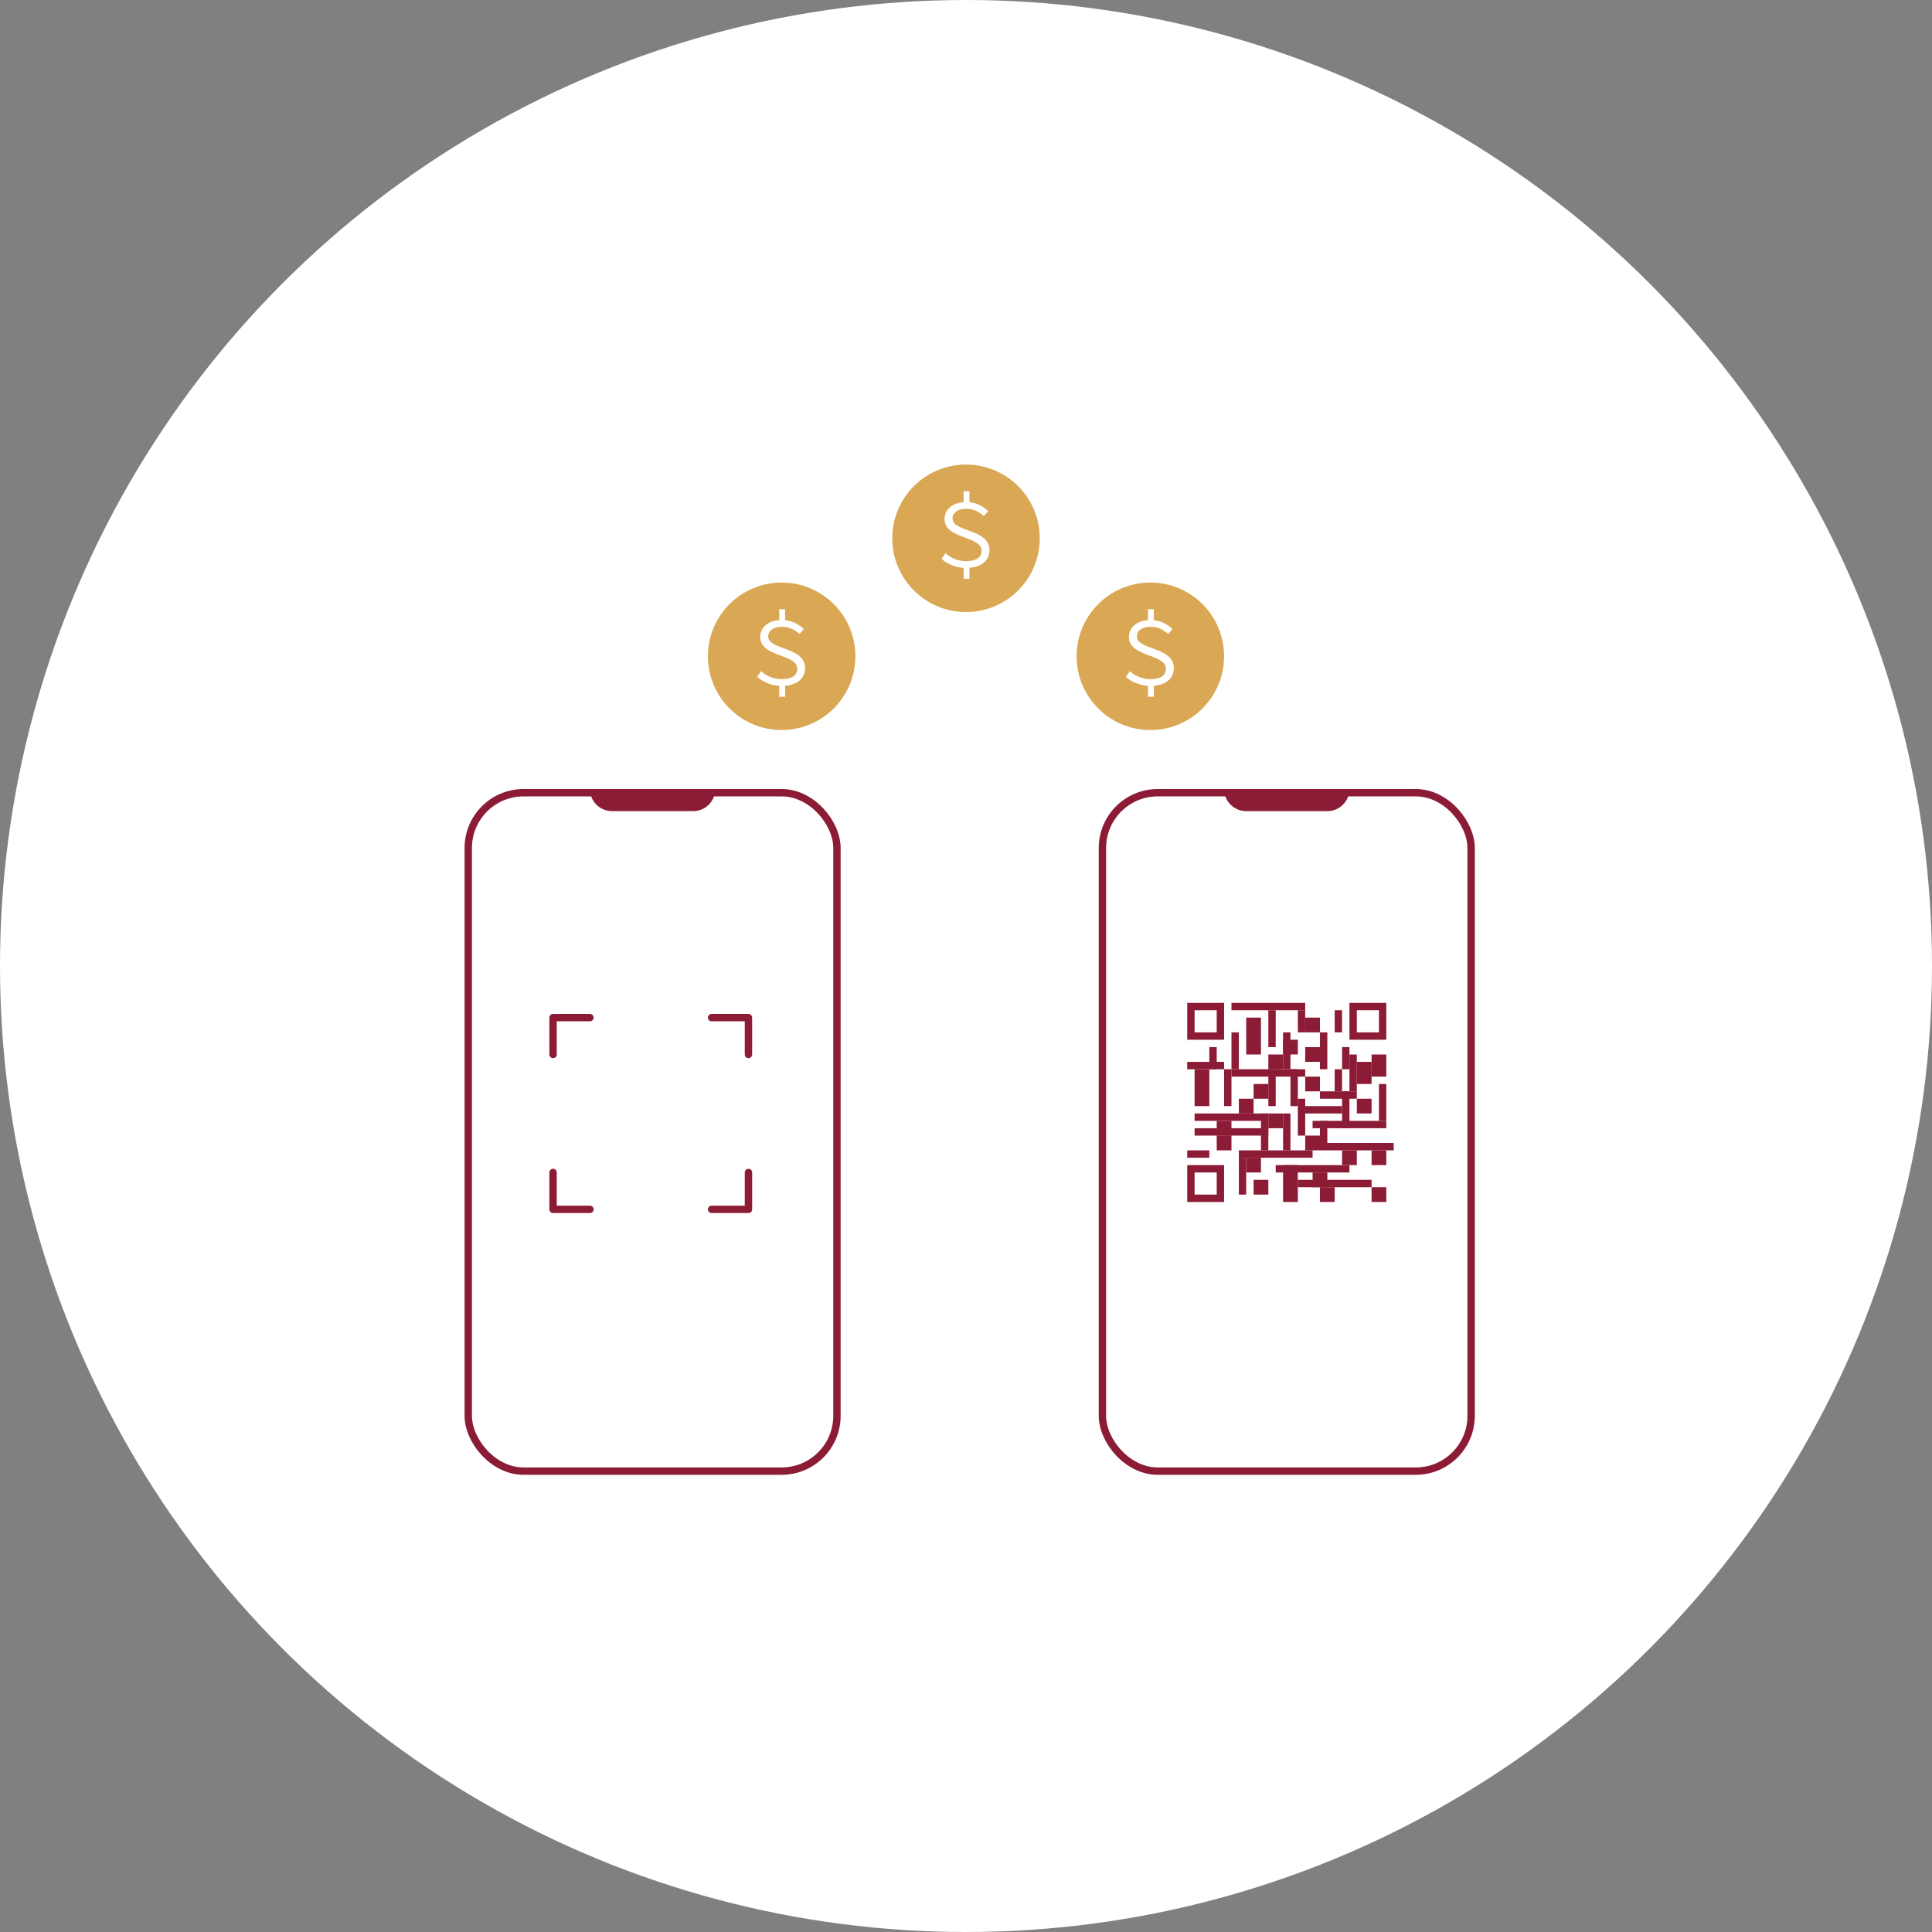 <svg width="262" height="262" viewBox="0 0 262 262" fill="none" xmlns="http://www.w3.org/2000/svg">
<rect x="0" y="0" width="262" height="262" fill="#808080" stroke="none"/>
<circle cx="131" cy="131" r="131" fill="white"/>
<rect x="63.5" y="107.5" width="50" height="92" rx="7.5" stroke="#8C1C36"/>
<rect x="149.5" y="107.5" width="50" height="92" rx="7.5" stroke="#8C1C36"/>
<path d="M80 107H97C97 108.657 95.657 110 94 110H83C81.343 110 80 108.657 80 107Z" fill="#8C1C36"/>
<path d="M166 107H183C183 108.657 181.657 110 180 110H169C167.343 110 166 108.657 166 107Z" fill="#8C1C36"/>
<circle cx="106" cy="89" r="10" fill="#DAA854"/>
<circle cx="131" cy="73" r="10" fill="#DAA854"/>
<circle cx="156" cy="89" r="10" fill="#DAA854"/>
<path d="M96.5 138H101.5V143" stroke="#8C1C36" stroke-linecap="round" stroke-linejoin="round"/>
<path d="M80 164L75 164L75 159" stroke="#8C1C36" stroke-linecap="round" stroke-linejoin="round"/>
<path d="M75 143L75 138L80 138" stroke="#8C1C36" stroke-linecap="round" stroke-linejoin="round"/>
<path d="M101.5 159L101.5 164L96.5 164" stroke="#8C1C36" stroke-linecap="round" stroke-linejoin="round"/>
<rect x="161.5" y="136.5" width="4" height="4" stroke="#8C1C36"/>
<rect x="161.5" y="158.5" width="4" height="4" stroke="#8C1C36"/>
<rect x="183.5" y="136.5" width="4" height="4" stroke="#8C1C36"/>
<rect x="167" y="136" width="10" height="1" fill="#8C1C36"/>
<rect x="178" y="152" width="10" height="1" fill="#8C1C36"/>
<rect x="179" y="155" width="10" height="1" fill="#8C1C36"/>
<rect x="162" y="151" width="10" height="1" fill="#8C1C36"/>
<rect x="162" y="153" width="10" height="1" fill="#8C1C36"/>
<rect x="167" y="145" width="10" height="1" fill="#8C1C36"/>
<rect x="168" y="156" width="10" height="1" fill="#8C1C36"/>
<rect x="173" y="158" width="10" height="1" fill="#8C1C36"/>
<rect x="176" y="160" width="10" height="1" fill="#8C1C36"/>
<rect x="161" y="156" width="3" height="1" fill="#8C1C36"/>
<rect x="161" y="144" width="5" height="1" fill="#8C1C36"/>
<rect x="171" y="138" width="5" height="2" transform="rotate(90 171 138)" fill="#8C1C36"/>
<rect x="188" y="143" width="3" height="2" transform="rotate(90 188 143)" fill="#8C1C36"/>
<rect x="186" y="144" width="3" height="2" transform="rotate(90 186 144)" fill="#8C1C36"/>
<rect x="176" y="141" width="2" height="2" transform="rotate(90 176 141)" fill="#8C1C36"/>
<rect x="184" y="156" width="2" height="2" transform="rotate(90 184 156)" fill="#8C1C36"/>
<rect x="188" y="156" width="2" height="2" transform="rotate(90 188 156)" fill="#8C1C36"/>
<rect x="180" y="159" width="2" height="2" transform="rotate(90 180 159)" fill="#8C1C36"/>
<rect x="172" y="160" width="2" height="2" transform="rotate(90 172 160)" fill="#8C1C36"/>
<rect x="171" y="157" width="2" height="2" transform="rotate(90 171 157)" fill="#8C1C36"/>
<rect x="181" y="161" width="2" height="2" transform="rotate(90 181 161)" fill="#8C1C36"/>
<rect x="172" y="147" width="2" height="2" transform="rotate(90 172 147)" fill="#8C1C36"/>
<rect x="170" y="149" width="2" height="2" transform="rotate(90 170 149)" fill="#8C1C36"/>
<rect x="174" y="143" width="2" height="2" transform="rotate(90 174 143)" fill="#8C1C36"/>
<rect x="167" y="154" width="2" height="2" transform="rotate(90 167 154)" fill="#8C1C36"/>
<rect x="174" y="151" width="2" height="2" transform="rotate(90 174 151)" fill="#8C1C36"/>
<rect x="179" y="146" width="2" height="2" transform="rotate(90 179 146)" fill="#8C1C36"/>
<rect x="186" y="149" width="2" height="2" transform="rotate(90 186 149)" fill="#8C1C36"/>
<rect x="179" y="142" width="2" height="2" transform="rotate(90 179 142)" fill="#8C1C36"/>
<rect x="179" y="138" width="2" height="2" transform="rotate(90 179 138)" fill="#8C1C36"/>
<rect x="167" y="152" width="2" height="2" transform="rotate(90 167 152)" fill="#8C1C36"/>
<rect x="188" y="161" width="2" height="2" transform="rotate(90 188 161)" fill="#8C1C36"/>
<rect x="179" y="154" width="2" height="2" transform="rotate(90 179 154)" fill="#8C1C36"/>
<rect x="167" y="145" width="5" height="1" transform="rotate(90 167 145)" fill="#8C1C36"/>
<rect x="164" y="145" width="5" height="2" transform="rotate(90 164 145)" fill="#8C1C36"/>
<rect x="177" y="149" width="5" height="1" transform="rotate(90 177 149)" fill="#8C1C36"/>
<rect x="175" y="151" width="5" height="1" transform="rotate(90 175 151)" fill="#8C1C36"/>
<rect x="176" y="145" width="5" height="1" transform="rotate(90 176 145)" fill="#8C1C36"/>
<rect x="175" y="140" width="5" height="1" transform="rotate(90 175 140)" fill="#8C1C36"/>
<rect x="173" y="137" width="5" height="1" transform="rotate(90 173 137)" fill="#8C1C36"/>
<rect x="168" y="140" width="5" height="1" transform="rotate(90 168 140)" fill="#8C1C36"/>
<rect x="165" y="142" width="3" height="1" transform="rotate(90 165 142)" fill="#8C1C36"/>
<rect x="188" y="147" width="5" height="1" transform="rotate(90 188 147)" fill="#8C1C36"/>
<rect x="183" y="148" width="5" height="1" transform="rotate(90 183 148)" fill="#8C1C36"/>
<rect x="182" y="145" width="3" height="1" transform="rotate(90 182 145)" fill="#8C1C36"/>
<rect x="180" y="152" width="3" height="1" transform="rotate(90 180 152)" fill="#8C1C36"/>
<rect x="177" y="137" width="3" height="1" transform="rotate(90 177 137)" fill="#8C1C36"/>
<rect x="182" y="137" width="3" height="1" transform="rotate(90 182 137)" fill="#8C1C36"/>
<rect x="169" y="157" width="5" height="1" transform="rotate(90 169 157)" fill="#8C1C36"/>
<rect x="180" y="140" width="5" height="1" transform="rotate(90 180 140)" fill="#8C1C36"/>
<rect x="183" y="142" width="3" height="1" transform="rotate(90 183 142)" fill="#8C1C36"/>
<rect x="173" y="145" width="5" height="1" transform="rotate(90 173 145)" fill="#8C1C36"/>
<rect x="172" y="151" width="5" height="1" transform="rotate(90 172 151)" fill="#8C1C36"/>
<rect x="184" y="143" width="5" height="1" transform="rotate(90 184 143)" fill="#8C1C36"/>
<rect x="184" y="149" width="5" height="1" transform="rotate(-180 184 149)" fill="#8C1C36"/>
<rect x="182" y="151" width="5" height="1" transform="rotate(-180 182 151)" fill="#8C1C36"/>
<rect x="176" y="158" width="5" height="2" transform="rotate(90 176 158)" fill="#8C1C36"/>
<path d="M105.976 93.024C107.92 93.024 109.18 92.112 109.18 90.612C109.18 87.672 104.176 88.188 104.176 86.316C104.176 85.488 104.932 84.996 106.024 84.996C107.056 84.996 107.752 85.404 108.424 85.98L109.012 85.308C108.268 84.648 107.416 84.084 106 84.084C104.32 84.084 103.096 84.984 103.096 86.388C103.096 89.148 108.112 88.632 108.112 90.696C108.112 91.584 107.404 92.1 105.976 92.1C104.92 92.1 103.924 91.668 103.216 91.02L102.688 91.776C103.444 92.532 104.824 93.024 105.976 93.024ZM105.676 84.504H106.468V82.62H105.676V84.504ZM105.676 94.488H106.468V92.628H105.676V94.488Z" fill="white"/>
<path d="M130.976 77.024C132.92 77.024 134.18 76.112 134.18 74.612C134.18 71.672 129.176 72.188 129.176 70.316C129.176 69.488 129.932 68.996 131.024 68.996C132.056 68.996 132.752 69.404 133.424 69.98L134.012 69.308C133.268 68.648 132.416 68.084 131 68.084C129.32 68.084 128.096 68.984 128.096 70.388C128.096 73.148 133.112 72.632 133.112 74.696C133.112 75.584 132.404 76.1 130.976 76.1C129.92 76.1 128.924 75.668 128.216 75.02L127.688 75.776C128.444 76.532 129.824 77.024 130.976 77.024ZM130.676 68.504H131.468V66.62H130.676V68.504ZM130.676 78.488H131.468V76.628H130.676V78.488Z" fill="white"/>
<path d="M155.976 93.024C157.92 93.024 159.18 92.112 159.18 90.612C159.18 87.672 154.176 88.188 154.176 86.316C154.176 85.488 154.932 84.996 156.024 84.996C157.056 84.996 157.752 85.404 158.424 85.98L159.012 85.308C158.268 84.648 157.416 84.084 156 84.084C154.32 84.084 153.096 84.984 153.096 86.388C153.096 89.148 158.112 88.632 158.112 90.696C158.112 91.584 157.404 92.1 155.976 92.1C154.92 92.1 153.924 91.668 153.216 91.02L152.688 91.776C153.444 92.532 154.824 93.024 155.976 93.024ZM155.676 84.504H156.468V82.62H155.676V84.504ZM155.676 94.488H156.468V92.628H155.676V94.488Z" fill="white"/>
</svg>
